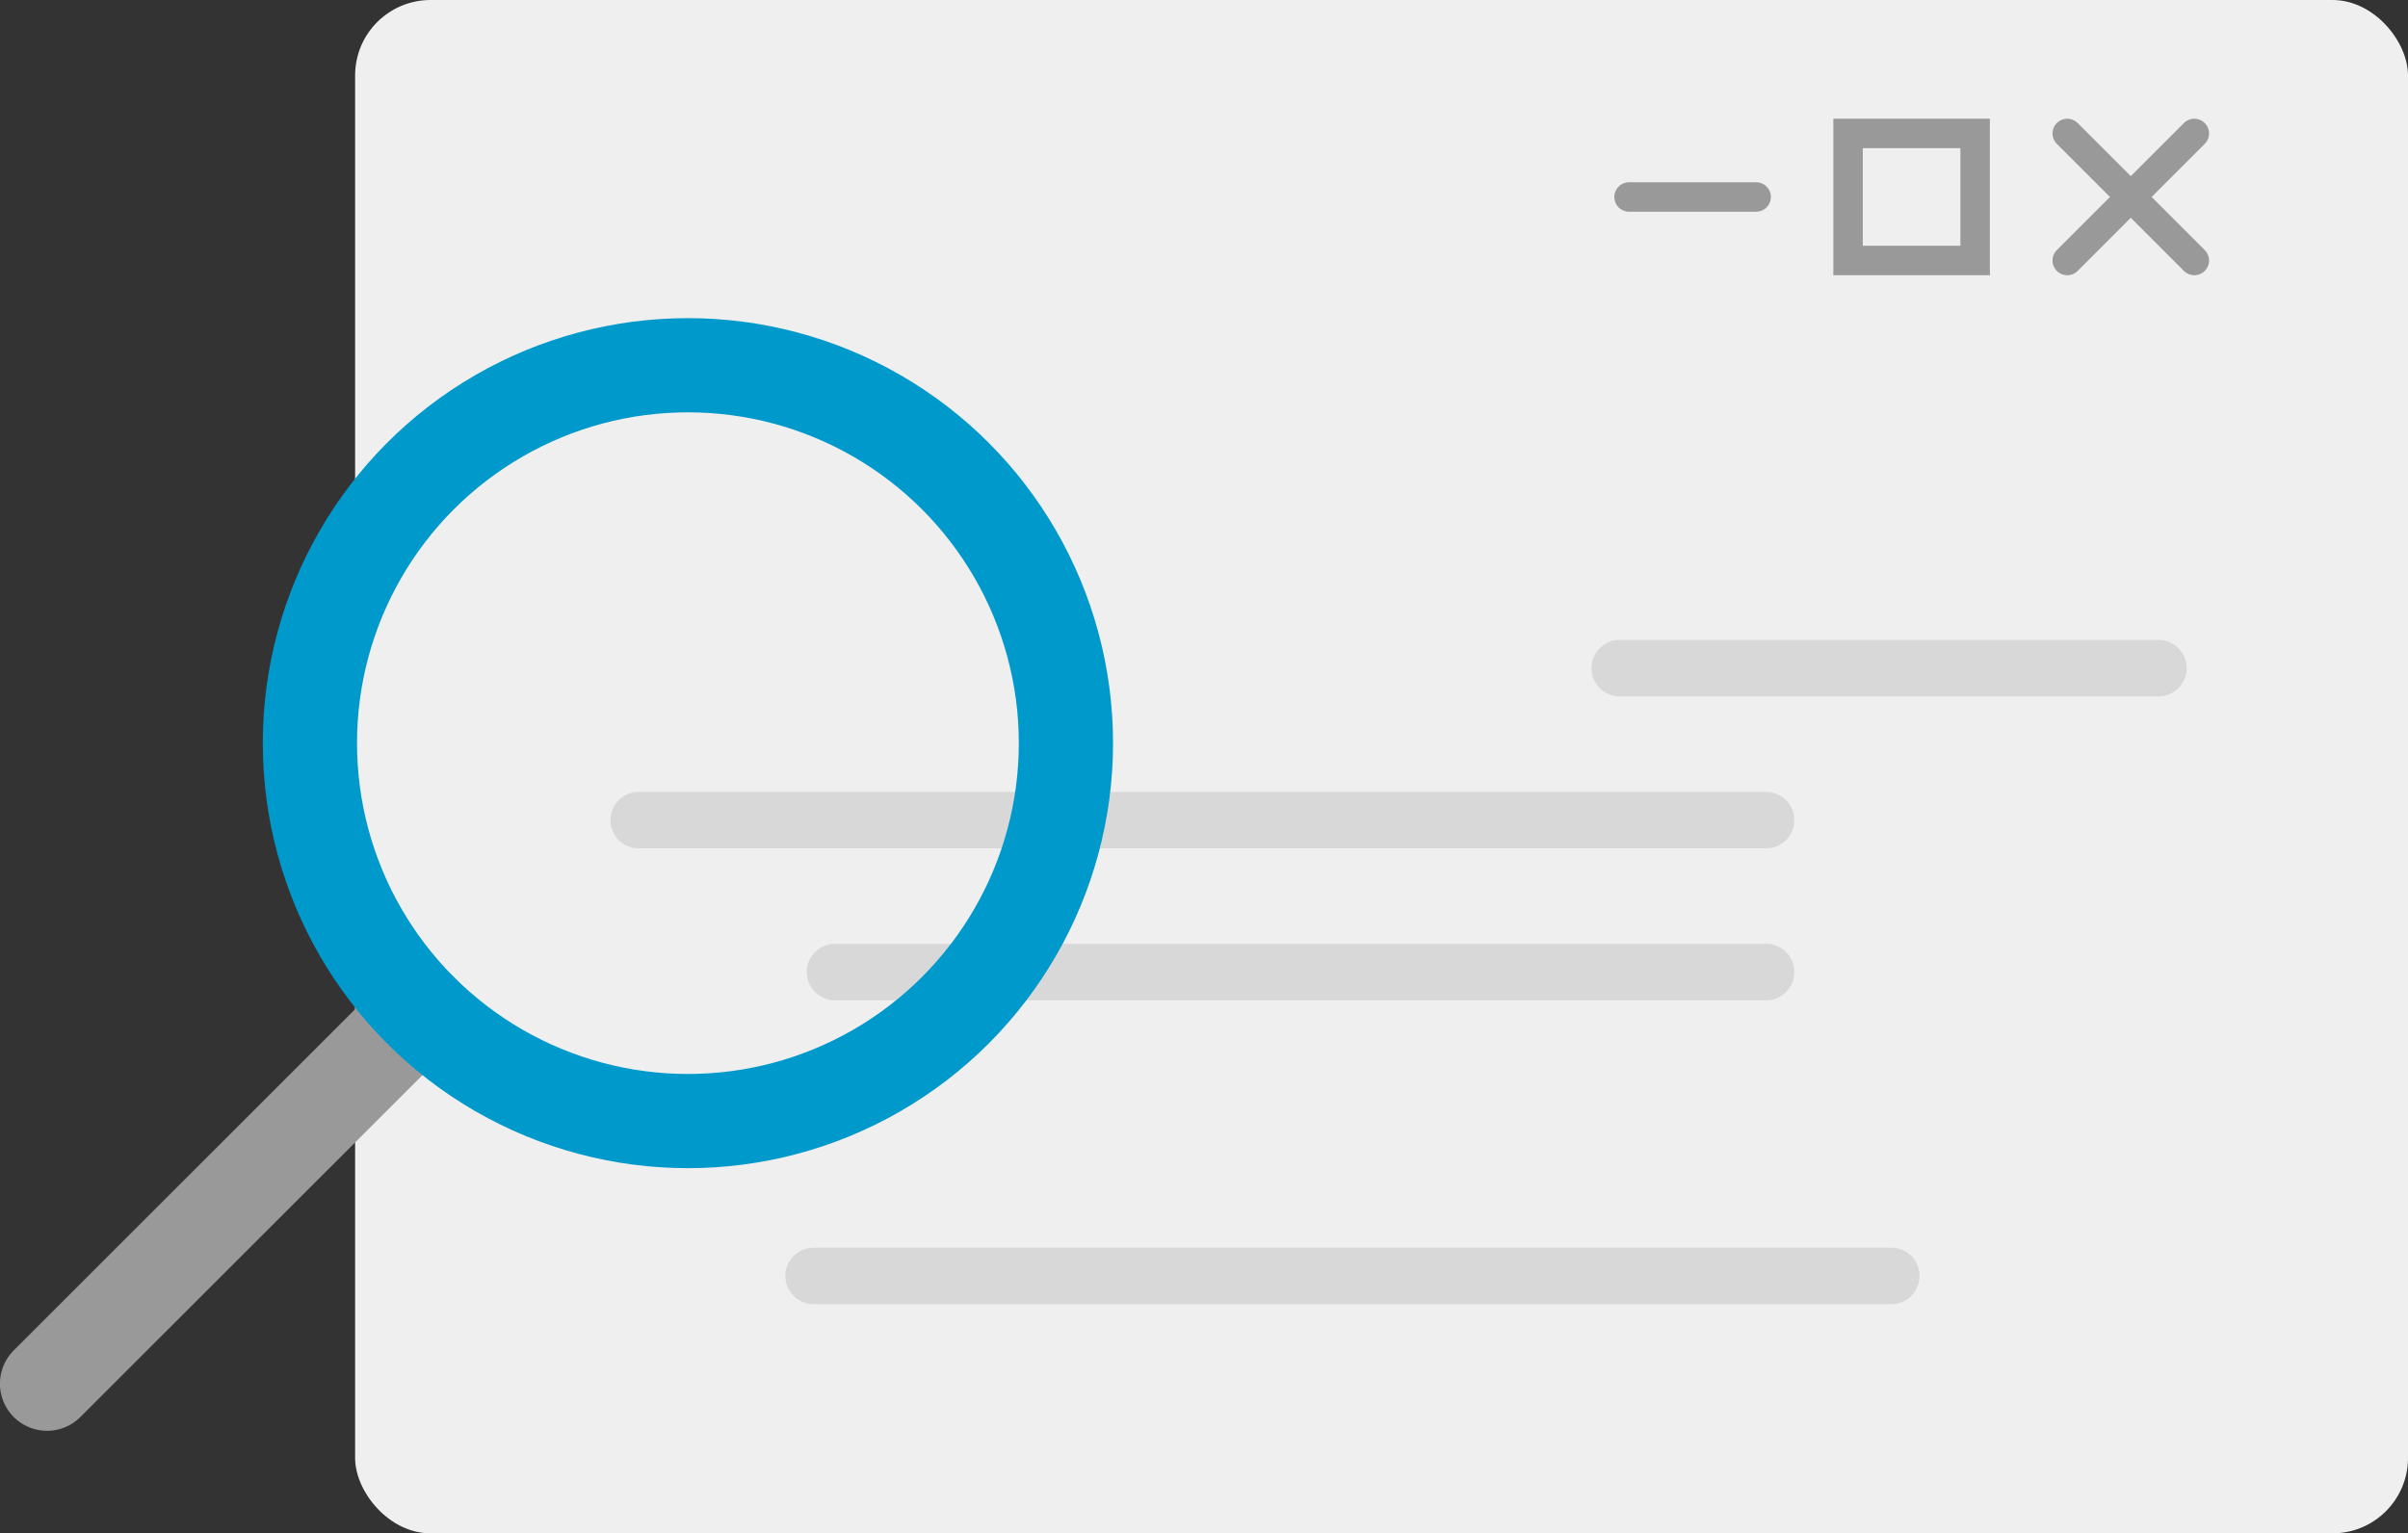 <svg xmlns="http://www.w3.org/2000/svg" viewBox="0 0 157.66 100.42"><rect x="0" y="0" width="157.66" height="100.42" fill="#333333" stroke="none"/><g id="Layer_2" data-name="Layer 2"><g id="Layer_1-2" data-name="Layer 1"><rect x="23.25" width="134.41" height="100.42" rx="4.94" style="fill:#efefef"/><line x1="141.32" y1="43.76" x2="106.05" y2="43.76" style="fill:none;stroke:#d8d8d8;stroke-linecap:round;stroke-miterlimit:10;stroke-width:3.701px"/><line x1="115.63" y1="53.71" x2="41.82" y2="53.71" style="fill:none;stroke:#d8d8d8;stroke-linecap:round;stroke-miterlimit:10;stroke-width:3.701px"/><line x1="115.63" y1="63.66" x2="54.67" y2="63.66" style="fill:none;stroke:#d8d8d8;stroke-linecap:round;stroke-miterlimit:10;stroke-width:3.701px"/><line x1="123.83" y1="83.56" x2="53.27" y2="83.56" style="fill:none;stroke:#d8d8d8;stroke-linecap:round;stroke-miterlimit:10;stroke-width:3.701px"/><line x1="143.67" y1="8.74" x2="135.35" y2="17.06" style="fill:none;stroke:#999;stroke-linecap:round;stroke-miterlimit:10;stroke-width:1.929px"/><line x1="135.35" y1="8.74" x2="143.67" y2="17.06" style="fill:none;stroke:#999;stroke-linecap:round;stroke-miterlimit:10;stroke-width:1.929px"/><rect x="121" y="8.74" width="8.32" height="8.32" style="fill:none;stroke:#999;stroke-linecap:round;stroke-miterlimit:10;stroke-width:1.929px"/><line x1="106.66" y1="12.9" x2="114.98" y2="12.9" style="fill:none;stroke:#999;stroke-linecap:round;stroke-miterlimit:10;stroke-width:1.929px"/><line x1="27.54" y1="66.17" x2="3.08" y2="90.62" style="fill:none;stroke:#999;stroke-linecap:round;stroke-miterlimit:10;stroke-width:6.169px"/><circle cx="45.04" cy="48.67" r="24.75" style="fill:none;stroke:#09c;stroke-miterlimit:10;stroke-width:6.169px"/></g></g></svg>